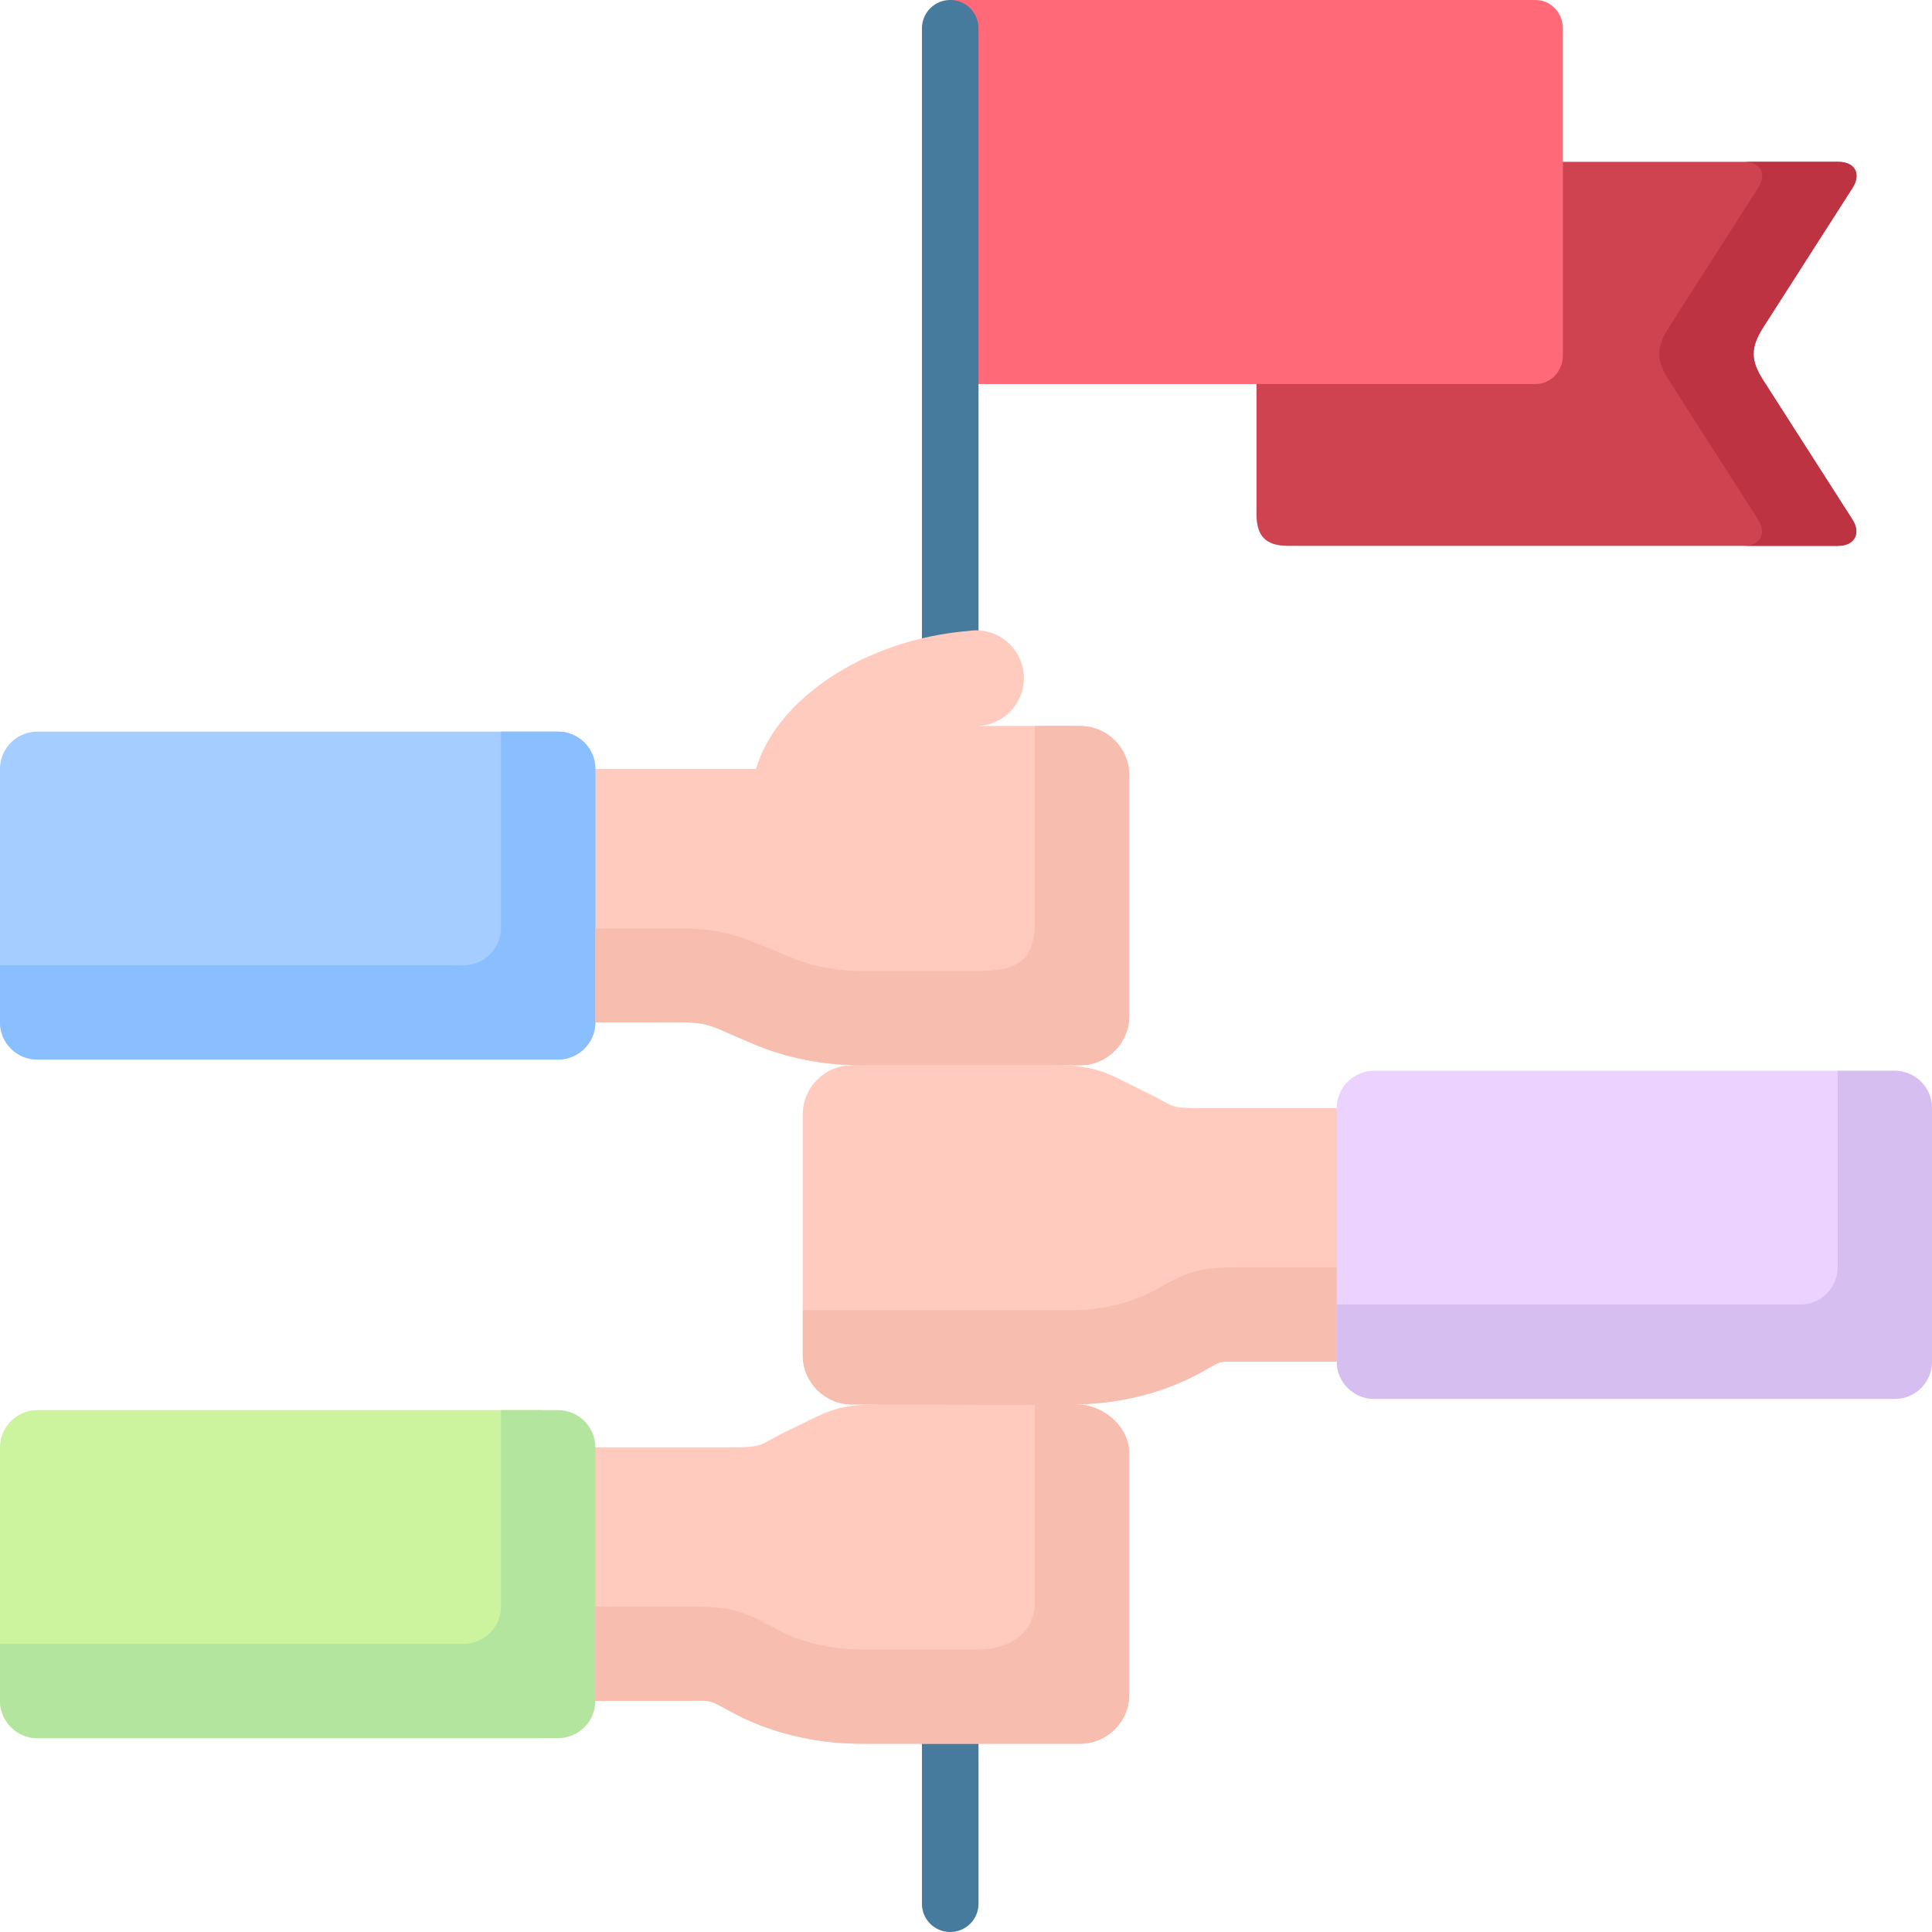 <svg width="80" height="80" viewBox="0 0 80 80" fill="none" xmlns="http://www.w3.org/2000/svg">
<path fill-rule="evenodd" clip-rule="evenodd" d="M52.03 14.652L64.715 6.701H76.111C76.825 6.701 77.077 7.206 76.705 7.786L73.006 13.562C72.475 14.399 72.488 14.926 73.006 15.737L76.705 21.512C77.073 22.093 76.793 22.602 76.111 22.602H53.323C52.397 22.602 52.03 22.172 52.03 21.309V14.652Z" fill="#CF4351"/>
<path fill-rule="evenodd" clip-rule="evenodd" d="M63.594 15.901H39.344V0H63.594C64.21 0 64.715 0.527 64.715 1.174V14.727C64.715 15.374 64.21 15.901 63.594 15.901Z" fill="#FF6978"/>
<path d="M38.175 1.174C38.175 0.527 38.698 0 39.344 0C39.995 0 40.518 0.527 40.518 1.174V78.831C40.518 79.477 39.995 80 39.344 80C38.698 80 38.175 79.477 38.175 78.831V1.174Z" fill="#477B9E"/>
<path fill-rule="evenodd" clip-rule="evenodd" d="M1.541 58.39H22.328C23.178 58.39 23.869 59.085 23.869 59.931V70.428C23.869 71.279 23.178 71.974 22.328 71.974H1.541C0.695 71.974 0 71.279 0 70.428V59.931C0 59.085 0.695 58.39 1.541 58.39Z" fill="#CCF49F"/>
<path fill-rule="evenodd" clip-rule="evenodd" d="M36.293 58.155L40.753 57.531L44.575 58.155C45.691 58.155 46.759 59.072 46.759 60.188V70.176C46.759 71.292 45.846 72.204 44.73 72.204H35.668C33.657 72.204 31.793 71.713 30.278 70.885C29.259 70.326 29.503 70.428 28.298 70.428H23.869V59.931H30.194C31.797 59.931 31.359 59.829 32.727 59.191C34.127 58.536 34.526 58.155 36.293 58.155Z" fill="#FFCBBE"/>
<path fill-rule="evenodd" clip-rule="evenodd" d="M43.707 44.11L38.884 43.486L35.274 44.11C34.158 44.11 33.241 45.023 33.241 46.139V56.127C33.241 57.243 34.158 58.155 35.274 58.155H44.336C46.396 58.155 48.3 57.641 49.837 56.773C50.635 56.321 50.409 56.383 51.356 56.383H55.352L57.225 50.594L55.352 45.886H49.939C48.282 45.886 48.77 45.86 47.37 45.186C45.948 44.504 45.514 44.11 43.707 44.11Z" fill="#FFCBBE"/>
<path fill-rule="evenodd" clip-rule="evenodd" d="M1.541 30.296H23.107C23.957 30.296 24.653 30.987 24.653 31.837L25.277 36.731L24.653 42.334C24.653 43.18 23.957 43.875 23.107 43.875H1.541C0.695 43.875 0 43.184 0 42.334V31.837C0 30.986 0.695 30.296 1.541 30.296Z" fill="#A5CDFF"/>
<path fill-rule="evenodd" clip-rule="evenodd" d="M44.73 30.061C45.846 30.061 46.759 30.973 46.759 32.089V42.077C46.759 43.193 45.846 44.11 44.73 44.11H35.668C34.047 44.11 32.528 43.791 31.204 43.233C28.843 42.237 29.569 42.334 26.806 42.334H24.653V31.837H31.306C32.125 29.029 35.686 26.491 40.124 26.123C40.221 26.11 40.319 26.101 40.416 26.101C41.51 26.101 42.396 26.987 42.396 28.081C42.396 29.175 41.511 30.061 40.416 30.061H44.73Z" fill="#FFCBBE"/>
<path fill-rule="evenodd" clip-rule="evenodd" d="M78.459 44.34H56.893C56.043 44.34 55.352 45.036 55.352 45.886V56.383C55.352 57.23 56.047 57.925 56.893 57.925H78.459C79.309 57.925 80 57.23 80 56.383V45.886C80 45.036 79.309 44.34 78.459 44.34Z" fill="#EBD2FF"/>
<path fill-rule="evenodd" clip-rule="evenodd" d="M69.1 13.562C68.568 14.399 68.582 14.926 69.1 15.737L72.798 21.513C73.166 22.093 72.887 22.602 72.205 22.602H76.111C76.793 22.602 77.072 22.093 76.705 21.513L73.006 15.737C72.488 14.926 72.475 14.399 73.006 13.562L76.705 7.786C77.077 7.206 76.824 6.701 76.111 6.701H72.205C72.918 6.701 73.17 7.206 72.798 7.786L69.1 13.562Z" fill="#BD3341"/>
<path fill-rule="evenodd" clip-rule="evenodd" d="M76.093 52.477C76.093 53.323 75.403 54.018 74.552 54.018H55.352V56.383C55.352 57.229 56.047 57.925 56.893 57.925H78.459C79.309 57.925 80 57.229 80 56.383V45.886C80 45.036 79.309 44.34 78.459 44.34H76.093L76.093 52.477Z" fill="#D7BEF0"/>
<path fill-rule="evenodd" clip-rule="evenodd" d="M20.746 38.427C20.746 39.278 20.051 39.969 19.201 39.969H0V42.334C0 43.18 0.695 43.875 1.541 43.875H23.107C23.957 43.875 24.653 43.184 24.653 42.334V31.837C24.653 30.986 23.957 30.295 23.107 30.295H20.746V38.427Z" fill="#8ABFFF"/>
<path fill-rule="evenodd" clip-rule="evenodd" d="M20.746 66.522C20.746 67.372 20.051 68.068 19.201 68.068H0V70.428C0 71.279 0.695 71.974 1.541 71.974H23.107C23.957 71.974 24.653 71.279 24.653 70.428V59.931C24.653 59.085 23.957 58.39 23.107 58.39H20.746V66.522Z" fill="#B3E59F"/>
<path fill-rule="evenodd" clip-rule="evenodd" d="M51.356 52.477C49.762 52.477 49.301 52.583 47.91 53.372C46.839 53.979 45.559 54.253 44.336 54.253C40.638 54.253 36.94 54.253 33.241 54.253V56.127C33.241 57.243 34.158 58.155 35.274 58.155H36.293C39.039 58.155 41.816 58.204 44.562 58.155C46.538 58.12 48.358 57.61 49.837 56.773C50.635 56.321 50.409 56.383 51.357 56.383H55.352V54.018V52.477C54.018 52.477 52.69 52.477 51.356 52.477Z" fill="#F7BEAF"/>
<path fill-rule="evenodd" clip-rule="evenodd" d="M40.562 68.298C39.623 68.298 37.298 68.298 35.668 68.298C34.468 68.298 33.215 68.041 32.156 67.456C30.619 66.615 30.141 66.531 28.559 66.526H25.065H24.653V70.428H28.298C29.503 70.428 29.259 70.326 30.278 70.885C31.793 71.713 33.657 72.204 35.668 72.204H44.73C45.846 72.204 46.759 71.292 46.759 70.176V60.188C46.759 59.072 45.691 58.155 44.575 58.155C44.274 58.106 43.233 58.173 42.852 58.173V66.314C42.852 67.837 41.501 68.298 40.562 68.298Z" fill="#F7BEAF"/>
<path fill-rule="evenodd" clip-rule="evenodd" d="M42.852 38.171C42.852 39.823 42.059 40.204 40.518 40.204H35.668C34.667 40.204 33.649 40.026 32.723 39.632C30.628 38.751 30.056 38.512 28.559 38.45H25.087H24.653V42.334H26.805C29.569 42.334 28.843 42.237 31.204 43.233C32.612 43.827 34.145 44.11 35.668 44.11H43.707H44.73C45.846 44.11 46.759 43.193 46.759 42.077V32.089C46.759 30.973 45.846 30.061 44.73 30.061H42.852V38.171Z" fill="#F7BEAF"/>
</svg>
